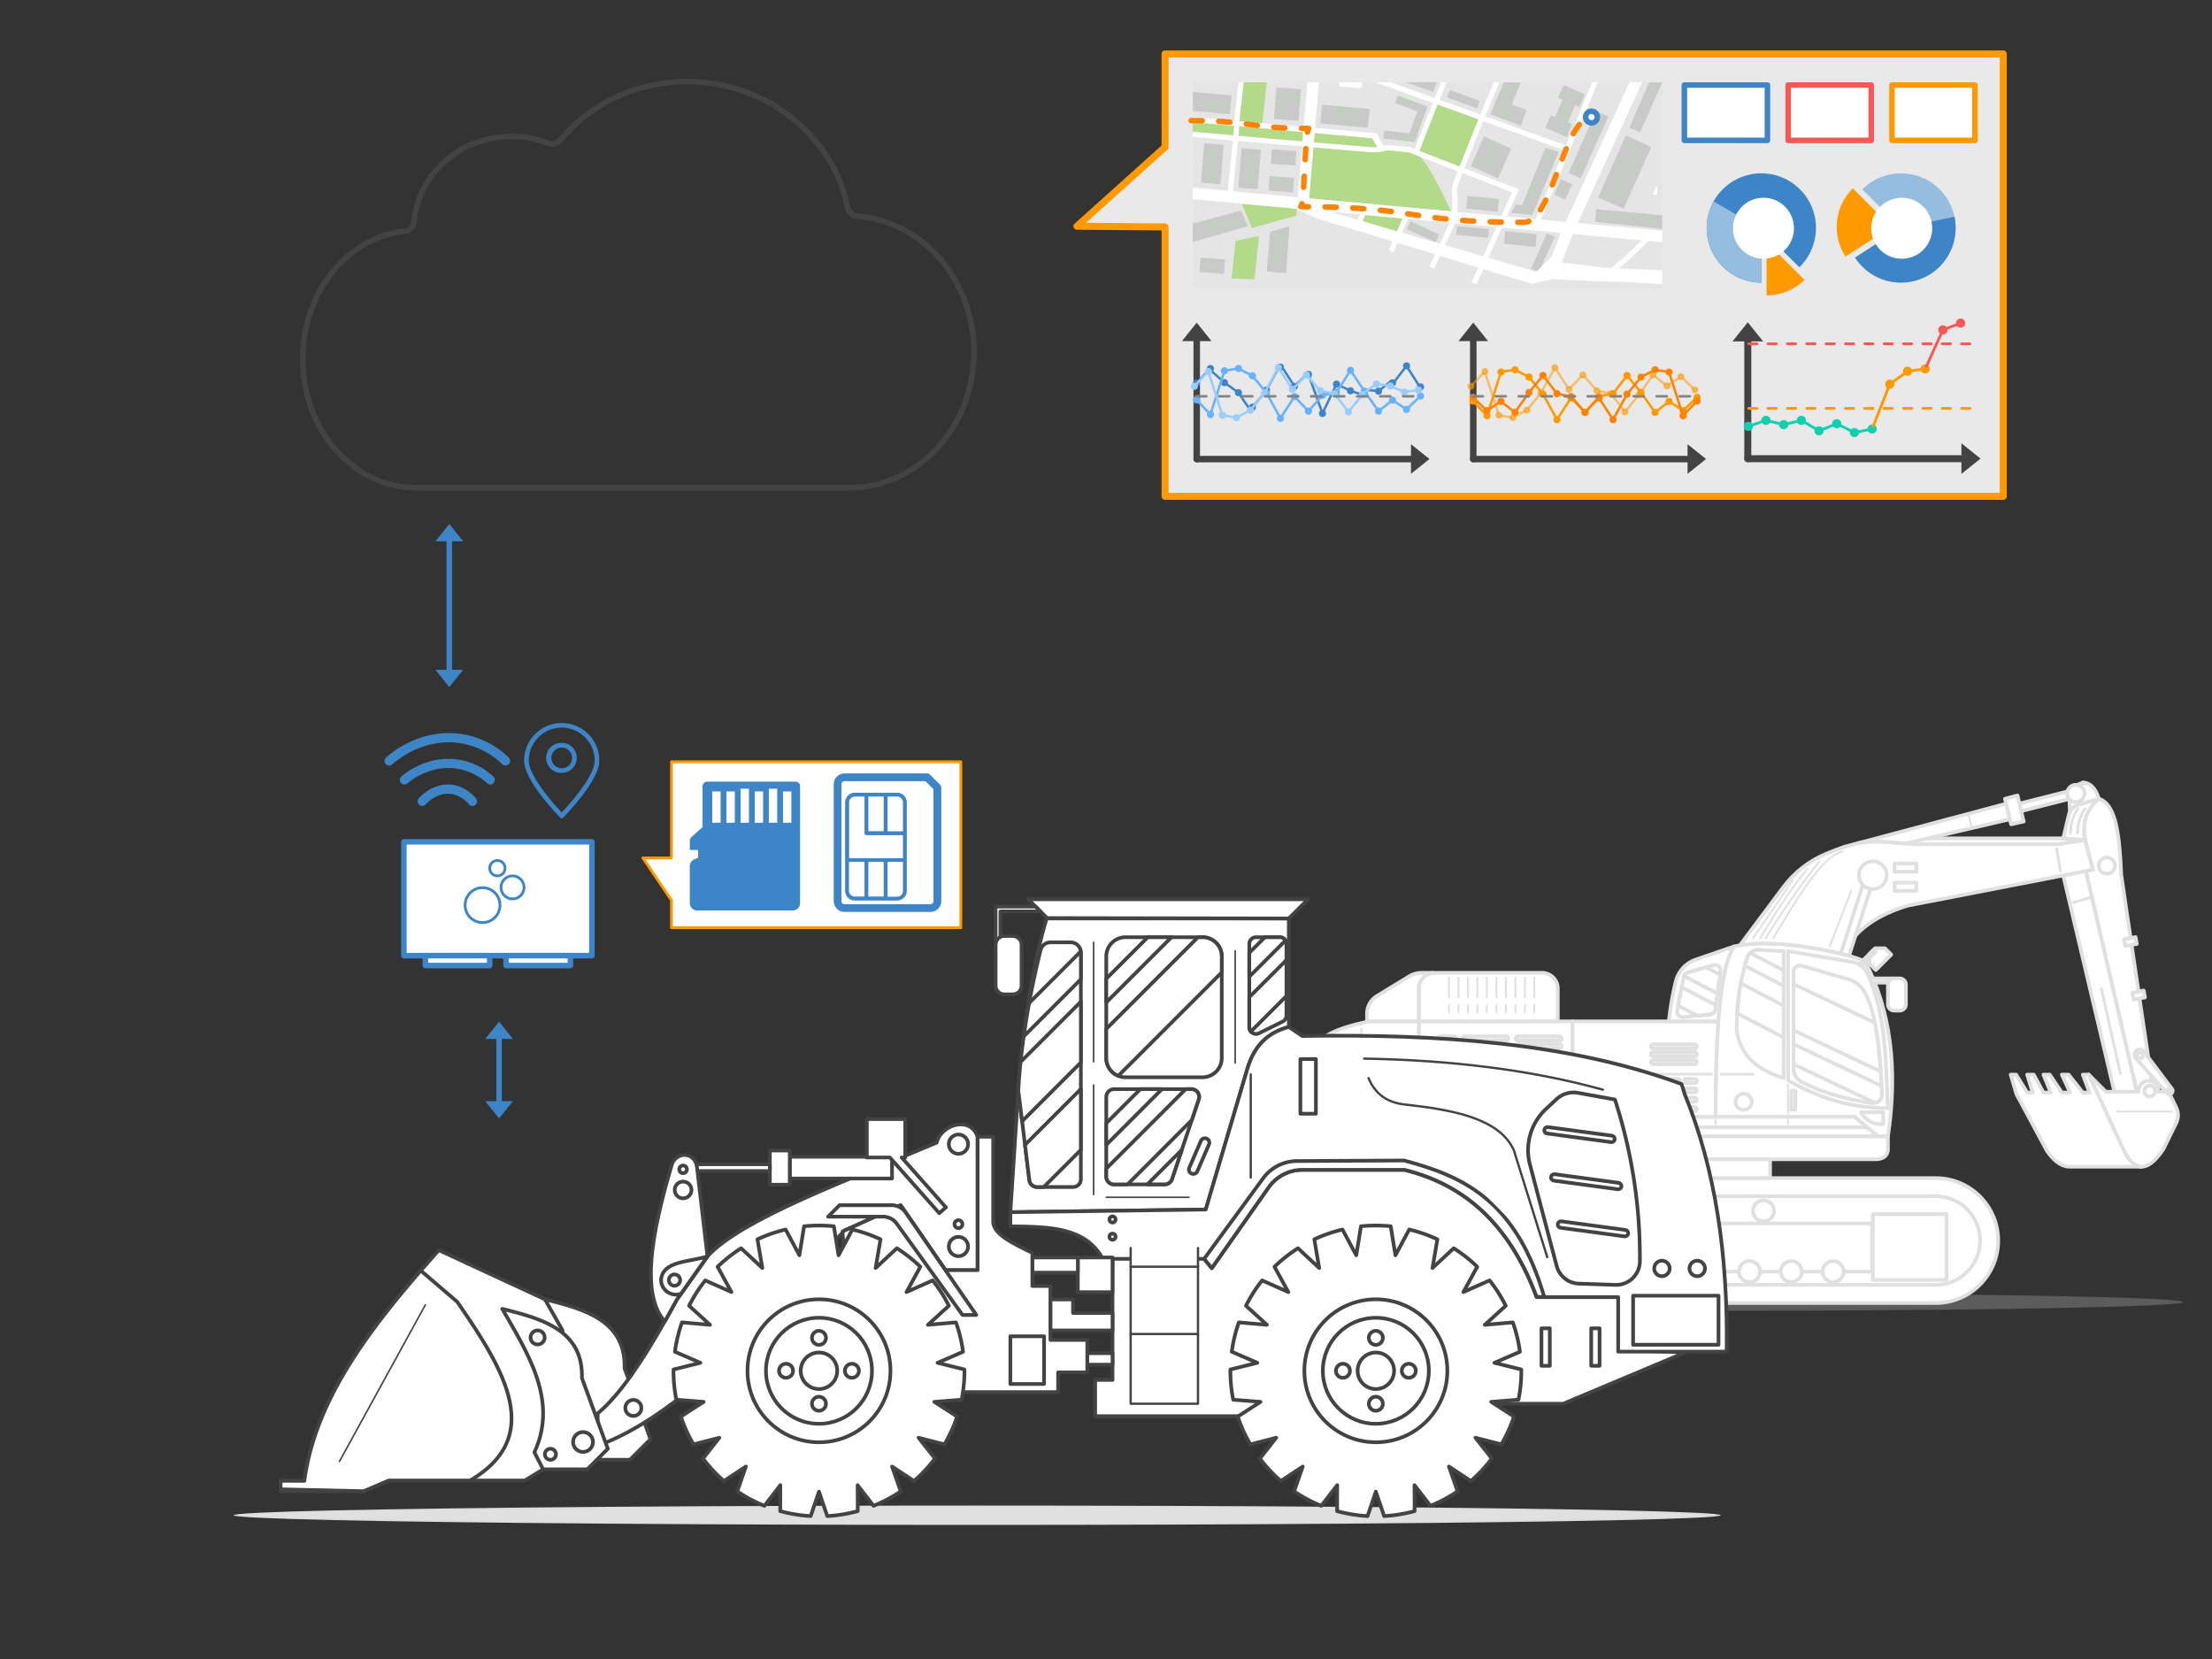 <svg xmlns="http://www.w3.org/2000/svg" xmlns:xlink="http://www.w3.org/1999/xlink" width="800" height="600" stroke="#000" stroke-linecap="round" stroke-linejoin="round" fill="#fff" fill-rule="evenodd"><rect width="100%" height="100%" fill="#333333" stroke="none"/><style><![CDATA[.B{stroke-linecap:butt}.C{stroke-opacity:.52}.D{stroke-width:1.33}.E{stroke-miterlimit:10}.F{fill:none}.G{stroke:#3d85c6}.H{stroke:none}.I{stroke:#f90}.J{fill-rule:nonzero}.K{stroke-width:.67}.L{fill:#3d85c6}.M{stroke:#434343}.N{fill:#f90}.O{fill:#434343}.P{stroke-width:.87}.Q{stroke-width:2}.R{fill:#b3da89}.S{fill:#c8cac8}.T{stroke-linejoin:miter}.U{stroke-width:2.35}.V{stroke:#f65856}.W{stroke-width:.83}.X{stroke-width:.56}.Y{stroke-width:2.54}.Z{stroke-dasharray:3.697 4.621}]]></style><defs><path d="M0 0l4 5h-8z" id="A" class="H"/><path id="B" d="M597.8 379.15h15.17c.41 0 .74-.33.74-.74s-.33-.74-.74-.74H597.8c-.41 0-.74.33-.74.74s.33.74.74.74"/><path id="C" d="M548.93 376.29h15.17c.4 0 .74-.33.74-.74s-.34-.74-.74-.74h-15.17c-.41 0-.74.33-.74.74s.33.74.74.74"/><path id="D" d="M529.56 376.29h15.17c.41 0 .74-.33.74-.74s-.33-.74-.74-.74h-15.17c-.41 0-.74.33-.74.74s.33.74.74.74"/><path id="E" d="M524.79 382.01h1.23c.41 0 .74-.33.74-.74s-.33-.74-.74-.74h-1.23c-.41 0-.74.33-.74.74s.33.74.74.74"/><path id="F" d="M609.9 391.69h3.07c.41 0 .74-.33.74-.74s-.33-.74-.74-.74h-3.07c-.41 0-.74.33-.74.74s.33.74.74.74"/><path id="G" d="M634 437.92a3.8 3.8 0 1 0 7.6 0 3.8 3.8 0 1 0-7.6 0"/><path id="H" d="M403.48 441.03c0 .63-.5 1.14-1.13 1.14-.62 0-1.13-.51-1.13-1.14 0-.62.51-1.13 1.13-1.13.63 0 1.13.51 1.13 1.13"/><path id="I" d="M585.09 430.11l-23.14-3.12c-.64-.09-1.09-.68-1-1.32s.67-1.09 1.31-1l23.14 3.12c.64.09 1.09.68 1 1.32-.08.64-.67 1.08-1.31 1"/><path id="J" d="M603.86 458.76a2.8 2.8 0 0 1-2.8 2.79 2.8 2.8 0 0 1-2.79-2.79 2.8 2.8 0 0 1 2.79-2.8 2.8 2.8 0 0 1 2.8 2.8"/><path id="K" d="M523.45 495.76c0 14.28-11.57 25.86-25.85 25.86s-25.86-11.58-25.86-25.86 11.58-25.85 25.86-25.85 25.85 11.57 25.85 25.85"/><path id="L" d="M516.76 495.76c0 10.59-8.58 19.17-19.17 19.17s-19.17-8.58-19.17-19.17 8.58-19.17 19.17-19.17 19.17 8.58 19.17 19.17"/><path id="M" d="M500.13 483.85c0 1.4-1.14 2.54-2.54 2.54s-2.54-1.14-2.54-2.54 1.14-2.54 2.54-2.54 2.54 1.14 2.54 2.54"/><path id="N" d="M509.51 498.3c-1.4 0-2.54-1.14-2.54-2.54s1.14-2.54 2.54-2.54 2.54 1.14 2.54 2.54-1.14 2.54-2.54 2.54"/><path id="O" d="M495.05 507.68c0-1.4 1.14-2.54 2.54-2.54s2.54 1.14 2.54 2.54-1.14 2.54-2.54 2.54-2.54-1.14-2.54-2.54"/><path id="P" d="M485.69 493.22c1.4 0 2.54 1.14 2.54 2.54s-1.14 2.54-2.54 2.54-2.54-1.14-2.54-2.54 1.14-2.54 2.54-2.54"/><path id="Q" d="M350.12 413.8a3.5 3.5 0 0 1-3.49 3.49 3.5 3.5 0 0 1-3.48-3.49 3.5 3.5 0 0 1 3.48-3.48 3.5 3.5 0 0 1 3.49 3.48"/></defs><g stroke="#e0e0e0"><ellipse cx="627" cy="470.91" fill="#e0e0e0" fill-opacity=".24" rx="162.5" ry="3.12" class="H"/><g class="J T"><g class="D"><path d="M513.11 379.48v28.23l55.05-.01h.6l-7.68-4.18-44.09-24.04z"/><path d="M620.45 403.91h50.22l8.55 7.09h3.58c3.66-24.48.94-45.51-8.16-63.07-.91-.71-3.87-1.75-8.01-2.81v-.01c-9.9-2.53-26.46-5.15-37.36-3.25-.75.13-1.48.28-2.18.46-2.91 4.35-4.68 13.98-5.65 27.07-.73 9.82-1.01 21.57-.99 34.52M759.12 288.9c6.65 2.13 7.43 14.81 8.08 27.71l11.69 78.87h-5.95l-18.59-80.43 2.58-.49-2.85-10.78c-1.37-6.55.69-11.53 5.04-14.88" class="B"/><path d="M754.35 315.05l-8.15 1.58 18.63 78.84h8.11z"/><path d="M755.42 388.65l12.69 27.5c1.95 3.85 4.08 5.78 6.37 5.8 2.45.03 5.08-2.1 7.91-6.31l4.66-9.46c.43-.88.66-1.85.66-2.83 0-.97-.22-1.93-.64-2.8l-2.75-5.65-3.63-.06c0-5.32-7.26-5.32-7.26 0h-11.82zm-24.49-95.28l18.6-4.71-.69-2.71-18.6 4.72zM646.66 344v46.74c11.67 6.68 23.7 10.13 36.14 10.02-.89-16.69-.52-33.72-7.49-48.73a7.3 7.3 0 0 0-2.11-2.66c-.28-.23-.57-.42-.87-.59a6.9 6.9 0 0 0-2.4-.86z"/><path d="M525.42 471.25H700.1a22.6 22.6 0 0 0 22.58-22.59 22.6 22.6 0 0 0-22.58-22.58H525.42a22.6 22.6 0 0 0-22.58 22.58 22.6 22.6 0 0 0 22.58 22.59" class="B"/><path d="M700.1 464.69c8.84 0 16.03-7.19 16.03-16.03s-7.19-16.03-16.03-16.03H525.42c-8.84 0-16.03 7.19-16.03 16.03s7.19 16.03 16.03 16.03z"/><path d="M648.66 351.5v34.99a5.4 5.4 0 0 0 2.93 4.83c7.53 3.84 16.08 6.21 25.26 7.64.46.08.91.05 1.32-.06a3.3 3.3 0 0 0 2.48-3.39l-.15-2.77-.31-5.19c-.46-6.47-1.09-12.48-2.16-17.68-.83-4.07-1.92-7.63-3.4-10.57-1.27-2.53-3.59-4.39-6.31-5.18l-16.69-4.83a2.3 2.3 0 0 0-2.97 2.21m-20.57 20.88c1.26 9.81 7.98 14.7 16.98 17.51V344l-9.2-.47a4 4 0 0 0-2.93 1.1 3.9 3.9 0 0 0-.99 1.58c-.32 1-.62 2.01-.89 3.05-.58 2.05-1.06 4.17-1.45 6.37-.65 3.45-1.08 7.08-1.31 10.87-.12 1.92-.18 3.87-.21 5.88" class="B"/><path d="M676.74 355.38h8v-1.51h-8.61z"/><path d="M685.02 365.5h2.05c1.23 0 2.23-1 2.23-2.22v-7.19c0-1.23-1-2.22-2.23-2.22h-2.05c-1.22 0-2.22.99-2.22 2.22v7.19c0 1.22 1 2.22 2.22 2.22" class="B"/><path d="M683.99 345.24l-2.28-2.28h-3.54l-2.04 2.04v3.54l2.28 2.28z"/><path d="M672.33 348.78a7 7 0 0 1 .87.59l5.09-5.09-.73-.73z"/></g><path d="M646.66 392.28v10.34" class="E K"/><g class="D"><path d="M647.83 401.35h1.47v-6.94h-1.47z"/><path d="M627.68 398.49c0 1.62 1.31 2.93 2.94 2.93 1.62 0 2.93-1.31 2.93-2.93 0-1.63-1.31-2.94-2.93-2.94-1.63 0-2.94 1.31-2.94 2.94" class="B"/><path d="M561.8 403.91l6.96 3.79h106.48l-4.57-3.79h-50.22zm119.28-1.65v4.23c-3.82.39-6.28-1.33-8-4.23z"/><path d="M675.23 407.7l3.99 3.3H513.11v-3.29z"/></g><path d="M646.66 404.91v1.6m-26.22-1.6v1.6m-51.68-1.6v1.6" class="E K"/><g class="D"><path d="M513.11 379.48V369.4h55.65v34.51h-6.96l-44.81-24.43z"/><path d="M568.76 369.39v34.51h51.69c-.02-12.94.26-24.7.99-34.51z"/></g><path d="M634 388.48h-11.56m-3.5 0h-48.07m-4.15 0h-29.57" class="E"/><g class="D"><g class="B"><use xlink:href="#B"/><use xlink:href="#B" y="2.86"/><use xlink:href="#B" y="5.73"/><use xlink:href="#C"/><use xlink:href="#C" y="2.86"/><use xlink:href="#C" y="5.72"/><use xlink:href="#D"/><use xlink:href="#D" y="2.86"/><use xlink:href="#D" y="5.72"/><path d="M520.65 376.29h5.37c.41 0 .74-.33.74-.74s-.33-.74-.74-.74h-5.37c-.41 0-.74.33-.74.74s.33.74.74.74m2.07 2.86h3.3c.41 0 .74-.33.74-.74s-.33-.74-.74-.74h-3.3c-.41 0-.74.33-.74.74s.33.74.74.74"/><use xlink:href="#E"/><use xlink:href="#E" x="-6.47" y="5.64"/><use xlink:href="#E" x="-6.47" y="8.78"/><use xlink:href="#E" x="-6.47" y="11.91"/><use xlink:href="#E" x="-6.47" y="15.05"/><use xlink:href="#E" x="-6.47" y="18.19"/><use xlink:href="#E" x="-6.47" y="21.33"/><use xlink:href="#E" x="-2.39" y="8.78"/><use xlink:href="#E" x="-2.39" y="11.91"/><use xlink:href="#E" x="-2.39" y="15.05"/><use xlink:href="#E" x="-2.39" y="18.19"/><use xlink:href="#E" x="-2.39" y="21.33"/><use xlink:href="#E" x="1.7" y="11.91"/><use xlink:href="#E" x="1.7" y="15.05"/><use xlink:href="#E" x="1.7" y="18.19"/><use xlink:href="#E" x="1.7" y="21.33"/><use xlink:href="#E" x="5.79" y="11.91"/><use xlink:href="#E" x="5.79" y="15.05"/><use xlink:href="#E" x="5.79" y="18.19"/><use xlink:href="#E" x="5.79" y="21.33"/><use xlink:href="#E" x="9.88" y="15.05"/><use xlink:href="#E" x="9.88" y="18.19"/><use xlink:href="#E" x="9.88" y="21.33"/><use xlink:href="#E" x="13.96" y="18.19"/><use xlink:href="#E" x="13.96" y="21.33"/><use xlink:href="#E" x="18.05" y="21.33"/><use xlink:href="#F"/><use xlink:href="#F" x="-6.05"/><use xlink:href="#F" x="-12.1"/><use xlink:href="#F" y="3.38"/><use xlink:href="#F" x="-6.05" y="3.38"/><use xlink:href="#F" x="-12.1" y="3.38"/><use xlink:href="#F" y="6.77"/><use xlink:href="#F" x="-6.05" y="6.77"/><use xlink:href="#F" x="-12.1" y="6.77"/><use xlink:href="#F" y="10.15"/><use xlink:href="#F" x="-6.05" y="10.15"/><use xlink:href="#F" x="-12.1" y="10.15"/><path d="M603.56 369.4h17.88c.97-13.1 2.74-22.73 5.66-27.08l-13.81 4.74a11.1 11.1 0 0 0-7.15 7.68c-1.18 4.53-2.01 9.45-2.58 14.66"/><path d="M608.74 367.83l5.09-.49 4.72-.48c.91-.09 1.65-.8 1.77-1.71l.23-1.64.58-4.19.94-6.83.17-1.25c.2-1.42-1.13-2.58-2.5-2.18l-2.73.79-6.66 1.9c-.62.19-1.11.65-1.34 1.25l-.07.29-.72 3.79-1.29 6.65-.33 1.75c-.25 1.31.82 2.48 2.14 2.35"/></g><path d="M682.8 411v5.04c-.27 1.87-1.48 3.03-3.99 3.23H470.16c-3.17-.82-2.86-4.02-1.01-8.27h43.96z"/><g class="B"><path d="M471.61 384.52c5.96-4.29 12.66-6.64 20.25-6.54h21.25v-8.59h-18.04c-10.35 2.3-20.3 5.03-23.46 15.13"/><path d="M469.15 411.01h43.96v-33.03h-21.25c-7.59-.1-14.28 2.26-20.25 6.55-2.08 9.76-3.26 18.86-2.46 26.48"/></g></g><path d="M492.36 382.45v26.38m0-36.88v4.35" class="E K"/><g class="D"><path d="M513.11 357.56v11.84h50.29v-11.84a5.7 5.7 0 0 0-5.71-5.72h-38.87a4.9 4.9 0 0 0-.54.03 5.7 5.7 0 0 0-5.17 5.69" class="B"/><path d="M497.97 360.23a7.4 7.4 0 0 0-3.57 6.35v2.96l.66-.14h18.05v-11.84a5.7 5.7 0 0 1 5.17-5.69l.01-.03h-4.17a8.5 8.5 0 0 0-4.45 1.25z"/></g><path d="M554.92 353.59v7.1m-3.43-7.1v7.1m-3.44-7.1v7.1m-3.43-7.1v7.1m-3.43-7.1v7.1m-3.44-7.1v7.1m-3.43-7.1v7.1m-3.43-7.1v7.1m-3.44-7.1v7.1m-3.43-7.1v7.1m30.9 2.85v2.61m-3.43-2.61v2.61m-3.44-2.61v2.61m-3.43-2.61v2.61m-3.43-2.61v2.61m-3.44-2.61v2.61m-3.43-2.61v2.61m-3.43-2.61v2.61m-3.44-2.61v2.61m-3.43-2.61v2.61" class="E K"/><g class="D"><path d="M629.27 341.86c10.9-1.89 27.46.72 37.36 3.25 4.08-8.94 12.51-14.27 23.39-17.6l66.9-12.96-2.85-10.77-9.67 1.52h-52.38l-2.8-.26c-7.94-.74-12.45-1.01-17.23-.1l-4.9 1.31h-.02c-2.02.67-4.24 1.54-6.87 2.65-6.04 2.55-11.3 6.69-15.23 11.94z"/><path d="M680.67 304.36l11.11.94h52.62l9.67-1.52-7.87-.58h-53.9z"/><path d="M671.99 304.95c4.78-.92 9.29-.65 17.23.1l37.67-8.76-1.36-5.62z"/><path d="M725.11 288.89l.43 1.78 1.36 5.62.45 1.85 4.54-1.05-2.23-9.41z"/></g><g class="E"><g class="K"><path d="M712.03 295.13l.85 3.39m-46.34 9.42c-7.33 1.41-16.44 16.59-25.16 31.31m16.67-27.76c-6.73 8.39-13.18 17.68-19.38 27.76"/><path d="M653.61 314.27c-5.49 6.58-11.1 15.31-17.03 24.98m11.78-20.9l-14.31 20.9"/></g><path d="M743.82 307.05l1.42 8.18"/><path d="M669.54 322.16l-7.82 20.16" class="K"/></g><path d="M685.19 322.17h7.9v-2.95h-7.9zm0-6.91h7.9v-2.95h-7.9zm68.88-11.47c-1.01-6.05.4-11.12 5.05-14.89l-6.53 1.82-.71.2a5.2 5.2 0 0 0-3.28 2.71v.01c-.17.34-.31.72-.4 1.1l-2 8.46z" class="D"/><path d="M755.57 324.68l-5.64 1.69m10.05 31.12l6.9 30.84" class="E"/><g class="B D"><path d="M759.05 313.07c0 1.62 1.32 2.94 2.94 2.94s2.94-1.32 2.94-2.94-1.32-2.94-2.94-2.94-2.94 1.32-2.94 2.94m-10.67-25.19l.22 5.74c.65-1.31 1.83-2.3 3.27-2.71l.72-.2.06-.05.7-7.65-2.47 1c-1.56.64-2.56 2.19-2.5 3.87"/><path d="M759.11 288.9l-6.45 1.77c-1.12-3.15-.89-5.71.69-7.66 2.62.05 4.51 2.1 5.76 5.89"/><path d="M747.64 286.96c0 1.72 1.4 3.12 3.13 3.12 1.72 0 3.12-1.4 3.12-3.12 0-1.73-1.4-3.13-3.12-3.13-1.73 0-3.13 1.4-3.13 3.13"/></g><path d="M754.08 292.47c-1.65 2.25-2.65 5.09-2.73 8.78m.17-8.78c-1.65 2.25-2.65 5.09-2.73 8.78" class="E"/><g class="D"><path d="M768.68 342.18l4.14-.79-.47-2.48-4.14.79zm2.94 19.34l4.14-.79-.47-2.48-4.14.79z"/><g class="B"><path d="M772.45 382.74l11.2 12.6c.43.49 1.18.54 1.68.12.49-.41.58-1.14.19-1.66l-10.15-13.49a1.9 1.9 0 0 0-2.73-.31c-.83.7-.91 1.94-.19 2.74"/><path d="M772.94 381.75c0 .59.48 1.07 1.07 1.07s1.07-.48 1.07-1.07-.48-1.07-1.07-1.07-1.07.48-1.07 1.07m10.91 12.82c0 .44.35.8.79.8a.8.8 0 0 0 .8-.8.8.8 0 0 0-.8-.79c-.44 0-.79.36-.79.79m-8.34 0c0 1.09.89 1.98 1.98 1.98s1.98-.89 1.98-1.98-.89-1.98-1.98-1.98-1.98.89-1.98 1.98"/></g></g><path d="M785.44 402.02h-19.73" class="E K"/><g class="D"><path d="M727.19 388.65l2.1 7.11 11.05 20.55c2.22 3.09 4.68 5.41 7.76 5.64h26.38c-2.29-.02-4.42-1.95-6.37-5.8l-12.69-27.5h-2.15l2.45 6.49h-2.45l-5.13-6.49h-2.45l2.98 6.49h-2.98l-4.37-6.49h-2.28l2.63 6.49h-2.63l-3.52-6.49h-2.36l2.01 6.49h-2.01l-4.01-6.49zm-144.67 37.42h57.65v-6.8h-57.65z"/><g class="B"><path d="M516.89 449.37c0 6.4 5.18 11.58 11.57 11.58a11.6 11.6 0 0 0 11.58-11.58c0-6.39-5.18-11.57-11.58-11.57-6.39 0-11.57 5.18-11.57 11.57"/><path d="M519.81 449.37c0 4.78 3.88 8.66 8.65 8.66 4.78 0 8.66-3.88 8.66-8.66 0-4.77-3.88-8.65-8.66-8.65-4.77 0-8.65 3.88-8.65 8.65"/><use xlink:href="#G"/><use xlink:href="#G" x="-42.7"/></g><path d="M677.34 462.91h26.63v-23.79h-26.63zm-133.88-3.02h133.63v-17.42H543.46z"/><g class="B"><use xlink:href="#G" x="25.17" y="21.97"/><use xlink:href="#G" x="10.05" y="21.97"/><use xlink:href="#G" x="-5.07" y="21.97"/><use xlink:href="#G" x="-20.19" y="21.97"/><use xlink:href="#G" x="-35.31" y="21.97"/><use xlink:href="#G" x="-50.43" y="21.97"/><use xlink:href="#G" x="-65.55" y="21.97"/><use xlink:href="#G" x="-80.67" y="21.97"/></g><path d="M665.75 344.89l2.98.79 8.94-27.96-2.93-.94z"/><path d="M672.3 316.52c0 2.78 2.25 5.04 5.03 5.04s5.04-2.26 5.04-5.04-2.26-5.03-5.04-5.03-5.03 2.25-5.03 5.03" class="B"/><path d="M648.66 355.94v16.66l31.53 14.94c-.46-6.47-1.09-12.48-2.16-17.68zm0 21.7v7.26l29.51 14c1.47-.38 2.57-1.76 2.48-3.4l-.15-2.76z"/><path d="M631.05 349.26l14.01 7.31v-5.62l-12.13-6.32c-.45.44-.78.97-.98 1.58l-.9 3.05m-2.75 17.24l16.77 8.74V363.7l-15.46-8.07a85.5 85.5 0 0 0-1.31 10.87" class="B"/><path d="M606.93 363.73l6.89 3.6 4.73-.47a2 2 0 0 0 1.77-1.71l.22-1.65-12.33-6.43z"/><path d="M609.01 352.99l12.12 6.33.93-6.84-5.06-2.64-6.66 1.91c-.62.18-1.11.65-1.33 1.24" class="B"/></g></g></g><g transform="translate(180.5 369.5)" class="G"><path d="M0 5.63v23.75" class="F Q"/><g stroke-width="1.6" class="L"><use transform="matrix(1.25 0 0 1.25 0 0)" xlink:href="#A"/><use transform="matrix(-1.25 0 0 -1.25 0 70)" xlink:href="#A" y="28"/></g></g><ellipse cx="353.41" cy="548.01" fill="#e0e0e0" rx="268.91" ry="3.51" stroke-opacity=".02"/><g class="M T"><g class="J"><g class="D"><path d="M466.12 332.18v39.23c-6.92 1.83-12.44 6.14-15.08 15.46l-14.96 50.57-70.67.97 2.86-43.98c2.21-26.58 5.64-46.96 10.26-62.25zm143.25 156.98l-43.99 18.51h-37.71v4.51H396.08v-13.12h6.28v-47.7h36.04l24.59-35.47h47.68l28.1 10.53 24.58 42.51h24.39v19.23z"/><g class="B"><path d="M624.46 488.83h-39.22v-19.7h-29.48c-.01-.05-.04-.1-.06-.15-9.97-26.73-26.58-40.73-47.79-45.89h-36.88c-4.87 0-9.43 2.37-12.23 6.36l-20.54 29.2-2.76-3.37h-36.69c-6.25-11.7-19.94-11.56-33.4-11.77v-5.1l70.67-.97 14.96-50.57c2.64-9.33 8.16-13.63 15.09-15.46l4.82 3.27c49.45-.78 96.64 2.4 137.21 17.38l1.21 3.85c11.1 27.16 15.63 58.45 15.09 92.92m-427.39-18.92c6.91 17.5 20.2 33.37 11.62 51.87l3.17 6.15h15.98l7.42-7.42-9.37-25.59c.44-17.07-13.86-21.33-28.82-25.01"/><path d="M353.56 411.12v48.25h-11.62l-16.23-23.5-20.15 9.12-57.33 58.67c-11.27 9.04-21.98 15.55-32.07 19.22v-11.69c8.1-6.78 16.18-19.02 24.26-33.28l.06-.09 4.39-7.92 10.99-15.54c12.34-13.5 50.31-27.33 82.89-41.1 1.62-6.59 12.19-9.83 14.81-2.14"/></g><path d="M203.47 481.18l-7.03 50.22-6.66 4.05h-49.19l-9.11 3.87h-29.99v-3.73h8.58c3.73-27.84 21.51-52.3 42.11-76.06l6.51-7.39 38.38 17.77zm119.15-54.96h-36.98v-7.85h36.98z"/><path d="M285.63 428.47h-7.21v-12.36h7.21z"/><path d="M278.42 423.51h-27.19v-2.43h27.19z"/></g><g class="E W"><path d="M408.92 451.37v56.31h24.35v-56.31"/><path d="M408.92 458.12h24.35m-24.35 24.34h24.35"/></g><path d="M560.51 493.96h-3.02V480.4h3.02zm18 0h-3.03V480.4h3.03zm-102.6-91.16h-5.61v-19.78h5.61z" class="D"/><path d="M452.35 388.58v37.27" class="E W"/><g class="D"><g class="B"><use xlink:href="#H"/><use xlink:href="#H" y="6.23"/></g><path d="M621.53 486.35h-30.89v-17.74h30.89z"/><g class="B"><path d="M558.51 469.12l-2.8-.15c-9.97-26.73-26.58-40.73-47.8-45.89h-36.88c-4.87 0-9.43 2.37-12.23 6.36l-20.54 29.2-2.76-3.37 21.31-29.1c2.86-3.91 7.41-6.24 12.26-6.26l38.71-.2c20.66 5.53 40.37 13.78 50.73 49.41m4.47-71.62l-3.81 3.54a20.4 20.4 0 0 0-5.85 20.14l9.66 36.65c.98 3.68 4.25 6.3 8.06 6.42l13.13.44a8.6 8.6 0 0 0 8.92-8.45 185 185 0 0 0-9.04-58.58l-13.34-2.41a9 9 0 0 0-7.73 2.25"/><path d="M582.66 413.07l-23.14-3.13c-.64-.08-1.09-.67-1-1.31s.68-1.09 1.31-1l23.14 3.12c.64.09 1.09.68 1.01 1.32-.09.64-.68 1.08-1.32 1"/><use xlink:href="#I"/><use xlink:href="#I" x="2.44" y="17.04"/></g></g><path d="M494.95 389.92c2.29 5.5 6.55 8.96 13.57 9.58 17.57 1.99 33.68 5.08 38.95 16.4l12.11 38.75m-66.21-71.79c30.47.53 59.47 3.85 86.34 11.24" class="E W"/><g class="B D"><use xlink:href="#J"/><use xlink:href="#J" x="12.76"/><path d="M390.91 344.51v81.95c0 1.58-1.27 2.84-2.82 2.84H375.1c-1.43 0-2.64-1.07-2.81-2.49l-1.58-12.76-1.05-8.54-1.38-11.1a214.6 214.6 0 0 1 .84-10.36 227.7 227.7 0 0 1 1.13-9.23c.54-4.01 1.21-8.03 1.94-12.06a351.9 351.9 0 0 1 4.14-19.13 3.7 3.7 0 0 1 3.6-2.82h7.28c1.9 0 3.47 1.42 3.66 3.28.04.13.04.28.04.42m50.95 1.4v36.75c0 3.83-3.12 6.95-6.95 6.95h-27.86a6.5 6.5 0 0 1-2.6-.52 6.9 6.9 0 0 1-4.35-6.43v-36.75c0-3.85 3.1-6.95 6.95-6.95h27.86c3.83 0 6.95 3.1 6.95 6.95m-8.33 51.71l-2.51 7.49-3.62 10.78-3.52 10.52c-.39 1.15-1.46 1.94-2.69 1.94h-18.27c-1.55 0-2.82-1.27-2.82-2.84v-28.79c0-1.55 1.27-2.82 2.82-2.82h27.93c1.93 0 3.29 1.9 2.68 3.72m31.73-56.25v25.93a2.4 2.4 0 0 1-1.36 2.16l-8.58 4.23c-1.07.54-2.24.19-2.93-.61-.35-.4-.56-.94-.56-1.55v-30.16c0-1.34 1.09-2.41 2.42-2.41h8.6c.88 0 1.64.48 2.07 1.19.23.36.34.79.34 1.22"/></g><path d="M395.51 340.81v43.22m0 8.35v39.65m4.59.99h29.91" class="E X"/><path d="M430.94 424.44h0c-.81-.34-1.18-1.28-.83-2.09l4.21-9.72c.35-.81 1.28-1.18 2.09-.83s1.18 1.29.83 2.09l-4.21 9.73a1.6 1.6 0 0 1-2.09.82" class="B D"/><path d="M446.72 343.88v40.63" class="E X"/><g class="D"><path d="M473.06 325.25l-6.93 6.93-87.45-.15-2.4-2.4-1.75-1.74-2.64-2.64z"/><path d="M376.28 329.63h-14.47v18.92h-1.74v-20.66h14.45z"/><path d="M366.29 359.62h-3.04c-1.75 0-3.17-1.42-3.17-3.16v-14.78c0-1.75 1.42-3.17 3.17-3.17h3.04c1.75 0 3.17 1.42 3.17 3.17v14.78c0 1.74-1.42 3.16-3.17 3.16" class="B"/><path d="M379.88 469.98h8.19v4.87h14.29v6.32h-22.48zm22.49 23.56h-9.14v-4.14h9.14zm-.01-26.2h-12.55v-12.55h12.55z"/><path d="M389.81 460.27h-16.45v-5.48h16.45z"/><path d="M353.57 411.12v48.25h-11.62l-16.24-23.49-20.99 9.49.85 13.5 38.25 44.6h38.86v-7.13h10.55V484.6h-13.34v-19.49h-6.53v-11.99c-6.77-3.28-13.73-6.53-14.17-10.95v-31.05z"/><path d="M377.6 500.54h-12.19v-17.26h12.19z"/><g class="B"><path d="M550.21 495.84c0-.18-.03-.36-.03-.55l-9.7-2.41 9.22-4a52.3 52.3 0 0 0-2.57-10.62l-10.13.88 7.57-6.9c-1.64-3.26-3.59-6.33-5.85-9.16l-9.47 4.21 5-9.15a53 53 0 0 0-8.49-6.69l-7.68 7.14 1.77-10.37a52.5 52.5 0 0 0-10.19-3.55l-4.98 9.32-1.71-10.49c-1.76-.18-3.56-.27-5.38-.27-1.81 0-3.61.09-5.38.27l-1.7 10.49-4.98-9.32a52.5 52.5 0 0 0-10.19 3.55l1.77 10.37-7.68-7.14a53.5 53.5 0 0 0-8.5 6.69l5.01 9.15-9.47-4.21c-2.26 2.83-4.21 5.9-5.85 9.16l7.57 6.9-10.14-.88c-1.2 3.4-2.07 6.95-2.56 10.62l9.22 4-9.7 2.41c-.01.19-.03.37-.03.55 0 3.56.36 7.02 1.03 10.38l9.87.78-8.23 5.32c1.17 3.54 2.71 6.9 4.56 10.06l9.36-2.41-5.92 7.54a53 53 0 0 0 7.58 8.12l7.93-5.24-3.12 8.98c3.05 2.08 6.35 3.82 9.82 5.23l5.76-7.47-.04 9.38c3.54.98 7.23 1.58 11.02 1.8l2.99-8.85 3 8.85c3.79-.22 7.48-.82 11.02-1.8l-.04-9.38 5.76 7.47c3.47-1.41 6.76-3.15 9.82-5.23l-3.12-8.98 7.93 5.24a53 53 0 0 0 7.58-8.12l-5.92-7.54 9.35 2.41c1.86-3.16 3.4-6.52 4.57-10.06l-8.23-5.32 9.86-.78a52.2 52.2 0 0 0 1.04-10.38"/><use xlink:href="#K"/><use xlink:href="#L"/><path d="M504.19 495.76a6.6 6.6 0 0 1-6.59 6.6 6.6 6.6 0 0 1 0-13.2 6.6 6.6 0 0 1 6.59 6.6"/><use xlink:href="#M"/><use xlink:href="#N"/><use xlink:href="#O"/><use xlink:href="#P"/></g><path d="M353.09 475.57l-25.56-37.06a6.1 6.1 0 0 0-5.03-2.64h-18.86l-4.15 4.15h19.88a6.1 6.1 0 0 1 4.95 2.54l23.79 33.01zm-10.99-38.91l-2.4 2.11-17.87-20.15h-8.32v-13.88h13.88v13.88h-1.29z"/><g class="B"><path d="M348.81 495.84c0-.18-.03-.36-.03-.55l-9.7-2.41 9.22-4a52.3 52.3 0 0 0-2.57-10.62l-10.13.88 7.57-6.9c-1.64-3.26-3.59-6.33-5.85-9.16l-9.47 4.21 5-9.15a53 53 0 0 0-8.49-6.69l-7.68 7.14 1.77-10.37a52.5 52.5 0 0 0-10.19-3.55l-4.98 9.32-1.71-10.49c-1.76-.18-3.56-.27-5.38-.27-1.81 0-3.61.09-5.38.27l-1.7 10.49-4.98-9.32a52.5 52.5 0 0 0-10.19 3.55l1.77 10.37-7.68-7.14a53.5 53.5 0 0 0-8.5 6.69l5.01 9.15-9.47-4.21c-2.26 2.83-4.21 5.9-5.85 9.16l7.57 6.9-10.14-.88c-1.2 3.4-2.07 6.95-2.56 10.62l9.22 4-9.7 2.41c-.01.19-.03.37-.03.55 0 3.56.36 7.02 1.03 10.38l9.87.78-8.23 5.32c1.17 3.54 2.71 6.9 4.56 10.06l9.36-2.41-5.92 7.54c2.24 2.96 4.77 5.69 7.57 8.12l7.94-5.24-3.12 8.98c3.05 2.08 6.35 3.82 9.82 5.23l5.76-7.47-.04 9.38c3.54.98 7.23 1.58 11.02 1.8l2.99-8.85 3 8.85c3.79-.22 7.48-.82 11.02-1.8l-.04-9.38 5.76 7.47c3.47-1.41 6.76-3.15 9.82-5.23l-3.12-8.98 7.93 5.24a53 53 0 0 0 7.58-8.12l-5.92-7.54 9.35 2.41c1.86-3.16 3.4-6.52 4.57-10.06l-8.23-5.32 9.86-.78a52.2 52.2 0 0 0 1.04-10.38"/><use xlink:href="#K" x="-201.4"/><use xlink:href="#L" x="-201.4"/><path d="M302.79 495.76a6.6 6.6 0 1 1-13.2 0 6.6 6.6 0 0 1 13.2 0"/><use xlink:href="#M" x="-201.4"/><use xlink:href="#N" x="-201.41"/><use xlink:href="#O" x="-201.4"/><use xlink:href="#P" x="-201.41"/><use xlink:href="#Q"/><use xlink:href="#Q" y="37.02"/><path d="M348.08 442.74c0 .79-.65 1.44-1.44 1.44-.8 0-1.44-.65-1.44-1.44 0-.8.64-1.44 1.44-1.44.79 0 1.44.64 1.44 1.44"/></g><path d="M255.86 454.36l-10.99 15.54-4.39 7.92-.06.09c-8.62-9.79-4.96-31.23 2.4-56.16 1.13-5.1 8.12-5.67 9.21 0z"/><path d="M250.08 430.36c0 1.67-1.36 3.03-3.03 3.03s-3.03-1.36-3.03-3.03 1.36-3.03 3.03-3.03 3.03 1.36 3.03 3.03m-1.65-7.45c0 .77-.62 1.39-1.39 1.39s-1.39-.62-1.39-1.39.62-1.39 1.39-1.39 1.39.62 1.39 1.39" class="B"/><path d="M255.87 454.36c-5.91 2.01-14.7 1.52-16.53 7.08-1.34 4.07 2.89 7.96 6.9 6.46l.07-.03z"/><g class="B"><path d="M245.98 462.96c0 1.13-.91 2.04-2.04 2.04s-2.04-.91-2.04-2.04.91-2.04 2.04-2.04 2.04.91 2.04 2.04m-14.02 46.24a2.9 2.9 0 1 1-5.8 0 2.9 2.9 0 1 1 5.8 0m-50.32-35.83c9.65 16.73 20.2 33.37 11.62 51.87l3.17 6.15h15.98l7.42-7.42-9.37-25.59c.44-17.07-13.86-21.33-28.82-25.01"/><path d="M214.45 521.52a3.6 3.6 0 0 1-3.59 3.59 3.6 3.6 0 0 1-3.59-3.59 3.6 3.6 0 0 1 3.59-3.59 3.6 3.6 0 0 1 3.59 3.59m-17.48-37.81c0 1.4-1.13 2.53-2.53 2.53s-2.54-1.13-2.54-2.53 1.14-2.54 2.54-2.54 2.53 1.14 2.53 2.54m4.1 42.25a2 2 0 1 1-4 0 2 2 0 1 1 4 0m-31.05 9.49h-29.43l-9.11 3.87-29.99-.69v-3.05h8.58c3.73-27.84 21.51-52.29 42.11-76.05l13.15 11.26c16.94 24.53 31.9 48.68 4.69 64.66"/></g></g><path d="M153.85 471.9l-31.08 56.64" class="E X"/><g class="D"><path d="M390.91 344.51v9.66l-20.65 20.65a267 267 0 0 1 1.94-12.05l18.67-18.68a1.5 1.5 0 0 1 .04.42" class="B"/><path d="M390.91 362.27v21.99l-21.25 21.25-1.38-11.09a215 215 0 0 1 .84-10.37zm-.01 31.59v22.03l-13.41 13.41h-2.39c-1.44 0-2.65-1.07-2.82-2.49l-1.57-12.76zm32.78-54.9l-23.58 23.58v-8.58l15-15z"/><path d="M441.86 345.91v5.77l-37.41 37.41a6.9 6.9 0 0 1-4.35-6.43v-10.54l33.16-33.16h1.65c3.83 0 6.95 3.1 6.95 6.95" class="B"/><path d="M420.24 393.9l-20.14 20.15v-7.83l12.32-12.32zm7.16 21.99l-3.52 10.52c-.39 1.15-1.46 1.93-2.69 1.93h-6.24z"/><path d="M433.53 397.62l-2.51 7.49-23.22 23.24h-4.88c-1.55 0-2.82-1.27-2.82-2.84v-2.87l28.72-28.74h2.03c1.93 0 3.29 1.9 2.68 3.72m31.39-57.47l-13.09 13.08v-8.64l5.63-5.63h5.39a2.4 2.4 0 0 1 2.07 1.19" class="B"/><path d="M465.26 347.21v12.99l-12.87 12.87c-.35-.4-.56-.94-.56-1.55v-10.9z"/></g></g><path d="M149.69 80.42c-.15 1.66-1.54 3.01-3.26 3.19-20.88 2.16-36.93 22.07-36.93 46.31 0 25.69 18.38 46.5 41.03 46.5h156.59c24.91 0 45.12-22 45.12-49.14 0-26.01-18.56-47.3-42.03-49.03-1.8-.13-3.26-1.35-3.6-3.05-5.24-26.09-29.44-45.7-58.05-45.7-18.59 0-35.15 8.15-45.91 21.12-1.05 1.28-2.81 1.85-4.36 1.22-4.15-1.68-8.51-2.49-13.4-2.49-18.49 0-33.65 13.66-35.23 31.08z" class="F Q"/></g><g transform="translate(162.5 189.5)"><path d="M0 53.38V29.5h0V5.63" class="F G Q"/><g class="L"><use transform="matrix(-1.25 0 0 -1.25 0 118)" xlink:href="#A" y="47.2"/><use transform="matrix(1.25 0 0 1.25 0 0)" xlink:href="#A"/></g></g><path d="M724.5 19.5v160H421.36V82.08l-31.86-.26 31.86-28.63V19.5H724.5" fill-opacity=".89" class="I Y"/><g transform="translate(531.1 116.68)"><g transform="translate(1.73)"><path d="M0 49.35V6.02" class="F M U"/><use transform="matrix(1.337 0 0 1.337 0 0)" xlink:href="#A" class="O"/></g><g transform="translate(1.73 49.35)"><path d="M0 0h78.16" class="F M U"/><use transform="matrix(0 1.337 -1.337 0 84.183 -84.183)" x="62.95" xlink:href="#A" class="O"/></g><g class="I N P"><path d="M2.21 28.98l3.87 4.06m.87-.19l4.54-14.14m1.13-.98l3.35-.56m1.6.27l3.53 1.85m1.33 1.08l3.96 4.83m.98 1.43l4.23 7.71m.87.02l4.13-6.42m1.08-.11l3.86 4.01m1.18-.02l3.92-4.44m1.42-.83l3.36-.68m1.38-.85l4.01-5.21m1.08-.03l3.96 4.82m6.31 7.34l3.7-2.91m1.4-.06l3.62 2.39m-9.91.4l-4.07-5.78m15.33 5.26l3.81-3.62"/><circle cx=".87" cy=".87" r=".87" transform="matrix(-1 0 0 -1 2.49 29.23)"/><circle cx=".87" cy=".87" r=".87" transform="matrix(-1 0 0 -1 7.56 34.55)"/><circle cx=".87" cy=".87" r=".87" transform="matrix(-1 0 0 -1 12.62 18.75)"/><circle cx=".87" cy=".87" r=".87" transform="matrix(-1 0 0 -1 17.69 17.9)"/><circle cx=".87" cy=".87" r=".87" transform="matrix(-1 0 0 -1 22.75 20.56)"/><circle cx=".87" cy=".87" r=".87" transform="matrix(-1 0 0 -1 27.82 26.73)"/><circle cx=".87" cy=".87" r=".87" transform="matrix(-1 0 0 -1 32.88 35.97)"/><circle cx=".87" cy=".87" r=".87" transform="matrix(-1 0 0 -1 37.95 28.09)"/><circle cx=".87" cy=".87" r=".87" transform="matrix(-1 0 0 -1 43.02 33.34)"/><circle cx=".87" cy=".87" r=".87" transform="matrix(-1 0 0 -1 48.08 27.6)"/><circle cx=".87" cy=".87" r=".87" transform="matrix(-1 0 0 -1 53.15 26.57)"/><circle cx=".87" cy=".87" r=".87" transform="matrix(-1 0 0 -1 58.21 19.98)"/><circle cx=".87" cy=".87" r=".87" transform="matrix(-1 0 0 -1 63.28 26.14)"/><circle cx=".87" cy=".87" r=".87" transform="matrix(-1 0 0 -1 68.35 33.34)"/><circle cx=".87" cy=".87" r=".87" transform="matrix(-1 0 0 -1 73.41 29.36)"/><circle cx=".87" cy=".87" r=".87" transform="matrix(-1 0 0 -1 78.48 32.71)"/><circle cx=".87" cy=".87" r=".87" transform="matrix(-1 0 0 -1 83.54 27.89)"/></g><g fill="#ff8200" stroke="#ff8200" class="P"><path d="M82.06 28.98l-3.87 4.06m-.85-.19L72.8 18.71m-1.11-.98l-3.35-.56m-1.64.27l-3.53 1.85m-1.32 1.08l-3.96 4.83m-.96 1.43l-4.23 7.71m-.9.02l-4.13-6.42m-1.06-.11l-3.86 4.01m-1.18-.02l-3.92-4.44m-1.43-.83l-3.36-.68m-1.38-.85l-4.01-5.21m-1.08-.03l-3.96 4.82m-6.3 7.34l-3.7-2.91m-1.4-.06l-3.62 2.39m9.9.4l4.07-5.78M6.05 31.24l-3.81-3.62"/><circle cx=".87" cy=".87" r=".87" transform="matrix(-1 0 0 -1 83.54 29.23)"/><circle cx=".87" cy=".87" r=".87" transform="matrix(-1 0 0 -1 78.48 34.55)"/><circle cx=".87" cy=".87" r=".87" transform="matrix(-1 0 0 -1 73.41 18.75)"/><circle cx=".87" cy=".87" r=".87" transform="matrix(-1 0 0 -1 68.35 17.9)"/><circle cx=".87" cy=".87" r=".87" transform="matrix(-1 0 0 -1 63.28 20.56)"/><circle cx=".87" cy=".87" r=".87" transform="matrix(-1 0 0 -1 58.21 26.73)"/><circle cx=".87" cy=".87" r=".87" transform="matrix(-1 0 0 -1 53.15 35.97)"/><circle cx=".87" cy=".87" r=".87" transform="matrix(-1 0 0 -1 48.08 28.09)"/><circle cx=".87" cy=".87" r=".87" transform="matrix(-1 0 0 -1 43.02 33.34)"/><circle cx=".87" cy=".87" r=".87" transform="matrix(-1 0 0 -1 37.95 27.6)"/><circle cx=".87" cy=".87" r=".87" transform="matrix(-1 0 0 -1 32.88 26.57)"/><circle cx=".87" cy=".87" r=".87" transform="matrix(-1 0 0 -1 27.82 19.98)"/><circle cx=".87" cy=".87" r=".87" transform="matrix(-1 0 0 -1 22.75 26.14)"/><circle cx=".87" cy=".87" r=".87" transform="matrix(-1 0 0 -1 17.69 33.34)"/><circle cx=".87" cy=".87" r=".87" transform="matrix(-1 0 0 -1 12.62 29.36)"/><circle cx=".87" cy=".87" r=".87" transform="matrix(-1 0 0 -1 7.56 32.71)"/><circle cx=".87" cy=".87" r=".87" transform="matrix(-1 0 0 -1 2.49 27.89)"/></g><g fill-opacity=".54" transform="matrix(-1 0 0 -1 82.78 35.21)" class="I N P C"><path d="M81.31 12.82l-3.87 4.06m-.85-.19L72.05 2.55m-1.11-.98l-3.35-.56m-1.64.27l-3.53 1.85M61.1 4.21l-3.96 4.83m-.96 1.43l-4.23 7.71m-.9.02l-4.13-6.42m-1.06-.11L42 15.68m-1.18-.02l-3.92-4.44m-1.43-.83l-3.36-.68m-1.38-.85l-4.01-5.21m-1.08-.03l-3.96 4.82m-6.3 7.34l-3.7-2.91m-1.4-.06L6.66 15.2m9.9.4l4.07-5.78M5.3 15.08l-3.81-3.62"/><circle cx=".87" cy=".87" r=".87" transform="matrix(-1 0 0 -1 82.79 13.07)"/><circle cx=".87" cy=".87" r=".87" transform="matrix(-1 0 0 -1 77.73 18.39)"/><circle cx=".87" cy=".87" r=".87" transform="matrix(-1 0 0 -1 72.66 2.59)"/><circle cx=".87" cy=".87" r=".87" transform="matrix(-1 0 0 -1 67.6 1.74)"/><circle cx=".87" cy=".87" r=".87" transform="matrix(-1 0 0 -1 62.53 4.4)"/><circle cx=".87" cy=".87" r=".87" transform="matrix(-1 0 0 -1 57.46 10.57)"/><circle cx=".87" cy=".87" r=".87" transform="matrix(-1 0 0 -1 52.4 19.81)"/><circle cx=".87" cy=".87" r=".87" transform="matrix(-1 0 0 -1 47.33 11.93)"/><circle cx=".87" cy=".87" r=".87" transform="matrix(-1 0 0 -1 42.27 17.18)"/><circle cx=".87" cy=".87" r=".87" transform="matrix(-1 0 0 -1 37.2 11.44)"/><circle cx=".87" cy=".87" r=".87" transform="matrix(-1 0 0 -1 32.13 10.41)"/><circle cx=".87" cy=".87" r=".87" transform="matrix(-1 0 0 -1 27.07 3.82)"/><circle cx=".87" cy=".87" r=".87" transform="matrix(-1 0 0 -1 22 9.98)"/><circle cx=".87" cy=".87" r=".87" transform="matrix(-1 0 0 -1 16.94 17.18)"/><circle cx=".87" cy=".87" r=".87" transform="matrix(-1 0 0 -1 11.87 13.2)"/><circle cx=".87" cy=".87" r=".87" transform="matrix(-1 0 0 -1 6.81 16.55)"/><circle cx=".87" cy=".87" r=".87" transform="matrix(-1 0 0 -1 1.74 11.73)"/></g><path d="M1.5 26.64h82.33" stroke="#838383" stroke-width=".92" class="F Z"/></g><g transform="translate(431.08 116.68)"><g transform="translate(1.73)"><path d="M0 49.35V6.02" class="F M U"/><use transform="matrix(1.337 0 0 1.337 0 0)" xlink:href="#A" class="O"/></g><g transform="translate(1.73 49.35)"><path d="M0 0h78.16" class="F M U"/><use transform="matrix(0 1.337 -1.337 0 84.183 -84.183)" x="62.95" xlink:href="#A" class="O"/></g><g class="G L P"><path d="M2.22 21.28l3.87-4.06m.86.2l4.15 3.69m1.35 1.08l3.66 2.63m1.19 1.23l3.34 4.92m1.79-1.06l3.2-3.73m1.73-2.54l4.23-7.71m.89-.03l4.13 6.42m1.07.11l3.08-2.92m1.68.04l4.48 12.48m.66.03l4.32-9.04m1.16-.41l3.5 1.66m1.6.65l2.67.91m7.32-1.59l3.71-2.99m1.4.05l3.81-4.97m-10.46 8.36l-3.7-.4m15.16-7.91l3.97 6.27"/><circle cx="1.62" cy="21.92" r=".87"/><circle cx="6.68" cy="16.59" r=".87"/><circle cx="11.75" cy="21.69" r=".87"/><circle cx="16.82" cy="25.33" r=".87"/><circle cx="21.88" cy="30.58" r=".87"/><circle cx="26.95" cy="24.41" r=".87"/><circle cx="32.01" cy="16.1" r=".87"/><circle cx="37.08" cy="23.06" r=".87"/><circle cx="42.14" cy="18.73" r=".87"/><circle cx="47.21" cy="32.85" r=".87"/><circle cx="52.28" cy="22.24" r=".87"/><circle cx="57.34" cy="24.65" r=".87"/><circle cx="62.41" cy="25" r=".87"/><circle cx="67.47" cy="24.78" r=".87"/><circle cx="72.54" cy="21.79" r=".87"/><circle cx="77.61" cy="15.64" r=".87"/><circle cx="82.67" cy="23.25" r=".87"/></g><g fill="#66b2ff" stroke="#66b2ff" class="P"><path d="M2.21 28.52l3.87 4.06m.87-.19l4.54-14.14m1.13-.98l3.35-.56m1.6.27l3.53 1.85m1.33 1.08l3.96 4.83m.98 1.43l4.23 7.71m.87.02l4.13-6.42m1.08-.11l3.86 4.01m1.18-.02l3.92-4.44m1.42-.83l3.36-.68m1.32-.9l4.14-6.52m.95 0l4.1 6.11m6.23 7.38l3.7-2.91m1.4-.06l3.62 2.39m-9.91.4l-4.07-5.78m15.32 5.26l3.81-3.62"/><circle cx=".87" cy=".87" r=".87" transform="matrix(-1 0 0 -1 2.49 28.77)"/><circle cx=".87" cy=".87" r=".87" transform="matrix(-1 0 0 -1 7.56 34.09)"/><circle cx=".87" cy=".87" r=".87" transform="matrix(-1 0 0 -1 12.62 18.29)"/><circle cx=".87" cy=".87" r=".87" transform="matrix(-1 0 0 -1 17.69 17.44)"/><circle cx=".87" cy=".87" r=".87" transform="matrix(-1 0 0 -1 22.75 20.1)"/><circle cx=".87" cy=".87" r=".87" transform="matrix(-1 0 0 -1 27.82 26.27)"/><circle cx=".87" cy=".87" r=".87" transform="matrix(-1 0 0 -1 32.88 35.51)"/><circle cx=".87" cy=".87" r=".87" transform="matrix(-1 0 0 -1 37.95 27.63)"/><circle cx=".87" cy=".87" r=".87" transform="matrix(-1 0 0 -1 43.02 32.88)"/><circle cx=".87" cy=".87" r=".87" transform="matrix(-1 0 0 -1 48.08 27.14)"/><circle cx=".87" cy=".87" r=".87" transform="matrix(-1 0 0 -1 53.15 26.11)"/><circle cx=".87" cy=".87" r=".87" transform="matrix(-1 0 0 -1 58.21 18.13)"/><circle cx=".87" cy=".87" r=".87" transform="matrix(-1 0 0 -1 63.28 25.68)"/><circle cx=".87" cy=".87" r=".87" transform="matrix(-1 0 0 -1 68.35 32.88)"/><circle cx=".87" cy=".87" r=".87" transform="matrix(-1 0 0 -1 73.41 28.9)"/><circle cx=".87" cy=".87" r=".87" transform="matrix(-1 0 0 -1 78.48 32.25)"/><circle cx=".87" cy=".87" r=".87" transform="matrix(-1 0 0 -1 83.54 27.43)"/></g><g fill="#9cf" stroke="#9cf" class="P"><path d="M1.47 22.39l3.87-4.06m.86.2l4.54 14.14m1.12.98l3.35.56m1.62-.26l3.53-1.85m1.32-1.08l3.96-4.83m.97-1.44l4.23-7.71m.89-.03l4.13 6.42m1.07.12l3.86-4.01m1.18.02L45.89 24m1.42.82l3.36.68m1.39.87l4.01 5.21m1.07.03l3.96-4.82m6.48-4.5l3.35.48m1.65.48l3.48 1.53"/><path d="M66.02 22.67l-3.86 2.73m15.55-.4l3.35-.51"/><circle cx=".87" cy="23.03" r=".87"/><circle cx="5.94" cy="17.71" r=".87"/><circle cx="11" cy="33.5" r=".87"/><circle cx="16.07" cy="34.36" r=".87"/><circle cx="21.13" cy="31.69" r=".87"/><circle cx="26.2" cy="25.52" r=".87"/><circle cx="31.26" cy="16.28" r=".87"/><circle cx="36.33" cy="24.17" r=".87"/><circle cx="41.4" cy="18.91" r=".87"/><circle cx="46.46" cy="24.65" r=".87"/><circle cx="51.53" cy="25.68" r=".87"/><circle cx="56.59" cy="32.27" r=".87"/><circle cx="61.66" cy="26.12" r=".87"/><circle cx="66.73" cy="22.17" r=".87"/><circle cx="71.79" cy="22.9" r=".87"/><circle cx="76.86" cy="25.13" r=".87"/><circle cx="81.92" cy="24.36" r=".87"/></g><path d="M1.5 26.64h82.33" fill="#9cf" stroke="#838383" stroke-width=".92" class="Z"/></g><g transform="translate(631.13 115.7)"><g transform="translate(.98 .85)"><path d="M0 49.35V6.23" class="F M Y"/><use transform="matrix(1.385 0 0 1.385 0 0)" xlink:href="#A" class="O"/></g><g transform="translate(.98 50.19)"><path d="M0 0h77.95" class="F M Y"/><use transform="matrix(0 1.385 -1.385 0 84.183 -84.183)" x="60.76" xlink:href="#A" class="O"/></g><g stroke="#11d0ae" fill="#11d0ae"><circle cx="1.16" cy="1.16" r="1.16" transform="matrix(-1 0 0 -1 2.32 39.65)"/><circle cx="1.16" cy="1.16" r="1.16" transform="matrix(-1 0 0 -1 8.72 37.49)"/><circle cx="1.16" cy="1.16" r="1.16" transform="matrix(-1 0 0 -1 15.12 39.03)"/><circle cx="1.16" cy="1.16" r="1.16" transform="matrix(-1 0 0 -1 21.52 37.49)"/><circle cx="1.16" cy="1.16" r="1.16" transform="matrix(-1 0 0 -1 27.91 41.27)"/><circle cx="1.16" cy="1.16" r="1.16" transform="matrix(-1 0 0 -1 34.31 38.7)"/><circle cx="1.16" cy="1.16" r="1.16" transform="matrix(-1 0 0 -1 40.71 41.9)"/><circle cx="1.16" cy="1.16" r="1.16" transform="matrix(-1 0 0 -1 47.11 40.6)"/></g><g class="I N"><circle cx="1.16" cy="1.16" r="1.16" transform="matrix(-1 0 0 -1 53.51 24.38)"/><circle cx="1.16" cy="1.16" r="1.16" transform="matrix(-1 0 0 -1 59.91 19.74)"/><circle cx="1.16" cy="1.16" r="1.16" transform="matrix(-1 0 0 -1 66.31 18.87)"/></g><g fill="#f65856" class="V"><circle cx="1.16" cy="1.16" r="1.16" transform="matrix(-1 0 0 -1 72.7 4.77)"/><circle cx="1.16" cy="1.16" r="1.16" transform="matrix(-1 0 0 -1 79.1 2.32)"/></g><path d="M2.28 38.12l4.19-1.42m2.22-.1l4.14 1m2.26 0l4.14-1m2.14.32l4.39 2.6m2.08.16l4.24-1.7m2.12.08l4.32 2.16m2.18.3l4.12-.84" fill="#11d0ae" stroke="#11d0ae"/><path d="M46.38 38.36l5.54-14.06m1.39-1.77l4.51-3.27m2.09-.83l4.09-.56" class="I N"/><path d="M65.63 16.66l5.44-11.98m1.57-1.48l4.22-1.62" fill="#f65856" class="V"/><g stroke-dasharray="3 4" class="F"><path d="M1.3 32h83.08" class="I"/><path d="M1.3 8.64h83.08" class="V"/></g></g><g transform="matrix(0 1 -1 0 601.17 29.74)" class="H J"><path d="M74.34.03V169.8H.03V.03h74.31" fill="#e5e5e5"/><path d="M46.7 76.41l-4.71 51.31-18.93-1.6s2.45-19.93 1.82-23.27c-.62-3.33-.81-9.81 1.08-13.96 1.88-4.15 20.74-12.48 20.74-12.48" class="R"/><path d="M69.66 24c0 5.06-3.66 14.48-3.69 14.58l1.75.68c.16-.4 3.82-9.84 3.82-15.26 0-.08-.01-.15-.01-.23-.09-5.49-13.05-17.71-14.52-19.09l-1.29 1.38c3.85 3.58 13.85 13.77 13.94 17.75V24m-16.53 87.69l-7.9-3.5.77-1.73 7.93 3.52-.8 1.71m7.49-12.79l-11.7-5.11-.23-2.15 12.91 5.64-.98 1.62M13.43 66.52l17 6.81-5.6 14.47-16.7-6.58 5.3-14.7m10.06 38.26c0 1.45-2.07 25.08-4.14 48.47l-3.38-.3 4.32-48.06 3.11-1.77a17.5 17.5 0 0 1 .09 1.66m25.94-59.02l.72-1.74L.01 23.28v2.05l22.86 9.46-10.55 29.23L.03 58.91v2.05l11.65 4.84-5.31 14.72L0 77.99v2.03l5.73 2.28L0 98.29v5.56l7.49-20.86 16.66 6.56-.65 1.67-.78 8.37.05.17c0 .01.12.41.26 1.05l-4.56 2.53-4.39 49.59-14.07-1.61v1.89l13.9 1.59-1.33 15h1.9l1.31-15 3.39.32-1.3 14.68h1.89l1.29-14.49 18.68 1.86.19-1.88-18.7-1.86 4.15-48.65c0-2.48-.57-4.73-.75-5.38l.73-7.74L32.19 74c3.37 1.28 5.72 2.09 6.27 2.09.44 0 1.01-.04 1.67-.08 2.91-.17 7.79-.47 11.89 1.44l14.8 6.84.6-1.8-14.6-6.75c-4.54-2.11-9.71-1.8-12.8-1.61-.63.04-1.18.07-1.53.07-.52-.05-2.57-.77-5.63-1.94l6.94-17.93 32.56 14.61.76-1.73L38.75 51.8 31.1 71.58l-17.03-6.84L24.61 35.5l24.82 10.26"/><path d="M19.62 64.44L24 54.6l10.74 4.78-4.37 9.84-10.75-4.78m26.31-40.55L48.1 0h4.91l-2.5 24.27-4.58-.38" class="S"/><path d="M8.13 81.22l5.3-14.7 17 6.81-5.6 14.47-16.7-6.58" class="R"/><g class="S"><path d="M1.88 139.57l.65-8.87 11.43.83-.64 8.87-11.44-.83m32.08 2.45l.64-8.88 5.25.38-.64 8.87-5.25-.37M63.42 167l.64-8.88 5.25.38-.64 8.87-5.25-.37m-39.59-14.85l.57-7.03 14.29 1.17-.57 7.02-14.29-1.16m30.34-10.3L52 134.82l17.03 1.17-.57 7.02-14.29-1.16m-32.12 23.78l.57-7.02 14.29 1.17-.57 7.02-14.29-1.17m2.19-24.46l.64-8.87 5.25.38-.64 8.87-5.25-.38m30.82-60.49l2.84 1.3-4.76 10.43-2.84-1.3 4.76-10.43m-.09-35.3l4.61.46-1.14 11.41-4.6-.46 1.13-11.41"/><path d="M42.23 59.01l4.61.46-1.13 11.41-4.61-.46 1.13-11.41m10.93 3.65l3.13.31-1.15 11.57-3.13-.32 1.15-11.56M6.74 65.99l2.73.98-3.89 10.79-2.73-.98 3.89-10.79m2.93 39.83l6.81.61-1.55 17.23-6.8-.61 1.54-17.23m-4.91 49.94l6.81.61-1.21 13.37H3.51l1.25-13.98"/><path d="M17.46 100.54l2.88.33 1.31-11.33.01-.02-.01-.01.01-.03-.18-.02-12.64-4.57-.02.04-.11-.04-3.89 10.79 2.73.99 2.92-8.1 8.03 2.89-1.04 9.08m-5.53-60.27l4.58 1.98 3.32-7.69-4.59-1.98-.68 1.59-6.26-2.7.65-1.5-4.59-1.98-3.31 7.69 4.58 1.98.69-1.61 6.27 2.7-.66 1.52m42.74 1.46l1.26-2.85 12.76 5.68-1.26 2.85-12.76-5.68"/></g><path d="M23.4 103.12l-3.12 1.77-1.87 20.83 3.34.28 1.74-21.32c0-.61-.09-1.56-.09-1.56m-4.05 50.13l-3.38-.3 2.07-23.09 3.34.28-2.03 23.11m-1.47 16.56h-3.4l1.31-15 3.39.32-1.3 14.68" class="R"/><g class="S"><path d="M35.12 36.62l1.81-4.06 5.52 2.47-1.82 4.05-5.51-2.46m-24.7-12.77l1.96-4.38 22.38 10.02-1.96 4.38-22.38-10.02M47.26 54.6l.76-7.58h0 0v-.05l-.12-.01-22.7-9.53-1.52 4.82 20.81 8.44-.24 2.35 3.01 1.56M.01 4.71V0l18.15 8.03-1.73 3.85L.01 4.71"/><path d="M19.28 13.18l4.14-9.24L45.8 13.96l-4.14 9.25-22.38-10.03"/></g><path d="M57.3 97.44l-5.35 11.67-3.93-1.75 1.23-13.43 8.05 3.51" class="R"/><path d="M52.09 149.85l5.68 19.96h-6.61l-4.75-17.41 5.68-2.55" class="S"/><path d="M48.25 132.3l4.41 16.09-8.69 3.68 1.77-19.86 2.51.09m-33.44 12.32l-14.8-1.61v8.31l14.07 1.61.73-8.31m56.42 2.83l-15.62-1.61 1.7 8.41 13.67 1.51.25-8.31" class="R"/><path d="M0 81.41l3.51 1.41L0 92.88zm15.71-30.29l-5.6-2.02-2.09 5.31-7.99-3.24v6.12l11.56 4.89 4.12-11.06" class="S"/><path d="M1.48 116.9l-.44-.03-1.01-.09v-8.27l2.17.38-.72 8.01M40.61 3.42l-3.54-1.58h3.68zm4.47 126.67l-1.13-.12c-.06 0-.12-.04-.15-.09s-.03-.12 0-.17l.48-1.03.34.16-.37.78.86.09-.03.38"/><path d="M68.54 45.51l-21.7 74.7 7.66-83.47 8.38 3.11M119.14 0H67.97l-.83 20.63-1.95 15.73-10.29-4L57.87.01h-4.16L50.9 30.54.01 7.28v4.56L50.5 34.92l-8.51 92.8-41.95-3.56v4.17l41.57 3.53-3.49 37.95h4.17l3.45-37.6c.12.01 2.58-5.32 3.42-7.1l23.73-77.87-1.66-7.45.78-16.75.25-10.15C72.33 12.76 73 0 73 0"/></g><g class="Q"><path d="M430.8 43.62c21.23 0 21.23 2.83 42.46 2.83-1.42 1.41-1.42 28.3-2.83 28.3 43.16 0 37.5 5.66 80.67 5.66 10.61 0 14.29-38.21 24.91-38.21" stroke="#ff8200" stroke-dasharray="4 6" class="F"/><circle cx="575.58" cy="42.34" r="2.12" class="G"/></g><g transform="matrix(0 -1 1 0 617.25 106.82)" class="H"><g class="J"><path d="M19.3 21.66H0A19.7 19.7 0 0 0 5.56 35.4L19.3 21.66z" class="N"/><path d="M24.36 39.52c10.91 0 19.76-8.84 19.76-19.76C44.12 8.85 35.27 0 24.36 0 13.44 0 4.6 8.85 4.6 19.76h19.3L10.16 33.5c-.11-.1-.21-.23-.31-.33a19.7 19.7 0 0 0 14.51 6.35z" class="L"/><path d="M24.36 0C13.44 0 4.6 8.85 4.6 19.76h19.3L33.98 2.49C31.14.92 27.85 0 24.36 0z" fill="#96bddf"/><path d="M24.74 47.03c-3.95 0-7.61 1.15-10.71 3.16l10.71 16.6 13.97-13.97c-3.58-3.59-8.51-5.79-13.97-5.79z" class="N"/><path d="M44.12 70.26a19.7 19.7 0 0 0-5.79-13.97L24.36 70.26l-10.71-16.6.57-.36C8.44 56.75 4.6 63.07 4.6 70.26c0 10.92 8.84 19.76 19.76 19.76 10.91 0 19.76-8.84 19.76-19.76z" fill="#96bddf"/><path d="M13.68 53.66c-5.44 3.51-9.06 9.64-9.06 16.6 0 10.92 8.85 19.77 19.76 19.77a20.1 20.1 0 0 0 4.06-.42l-4.06-19.35-10.7-16.6z" class="L"/></g><circle cx="24.27" cy="20.53" r="11.03"/><circle cx="24.27" cy="70.54" r="11.03"/></g><g class="Q"><path d="M609.18 30.75h30.03v20.02h-30.03z" class="G"/><path d="M646.72 30.75h30.03v20.02h-30.03z" class="V"/><path d="M684.25 30.75h30.03v20.02h-30.03z" class="I"/><g class="G"><path d="M146.07 304.46h68v41.16h-68z"/><path d="M153.84 345.62h23.26v3.58h-23.26zm29.2 0h23.26v3.58h-23.26z"/></g></g><circle cx="179.89" cy="313.99" r="2.78" class="G"/><circle cx="185.36" cy="320.94" r="4.17" class="G"/><circle cx="174.52" cy="327.35" r="6.31" class="G"/><path d="M170.86 291.48c-.5 0-1.01-.24-1.33-.67-.02-.03-2.92-3.76-7.53-3.76-4.73 0-8.01 3.81-8.05 3.85-.59.7-1.64.79-2.34.18-.7-.59-.79-1.64-.19-2.34.17-.21 4.34-5.02 10.58-5.02 6.29 0 10.03 4.89 10.19 5.09.55.74.4 1.77-.33 2.32-.3.24-.64.35-1 .35zm-24.59-7.74c-.44 0-.88-.17-1.21-.53-.63-.68-.59-1.72.08-2.35.29-.26 7.02-6.43 17.02-6.43 10.06 0 16.08 6.23 16.34 6.5.63.67.6 1.73-.06 2.35-.67.63-1.72.61-2.35-.06-.05-.05-5.35-5.46-13.93-5.46-8.71 0-14.69 5.49-14.75 5.53-.32.3-.73.45-1.14.45zm36.56-6.87c-.46 0-.9-.18-1.23-.54-.08-.07-7.41-7.88-19.31-7.88-11.97 0-20.32 7.88-20.41 7.96-.66.64-1.71.61-2.35-.05-.63-.67-.61-1.71.05-2.35.38-.37 9.37-8.89 22.73-8.89 13.41 0 21.43 8.59 21.76 8.96.61.68.58 1.74-.1 2.35-.33.3-.74.44-1.14.44z" class="H J L"/><path d="M203.15 262a13.1 13.1 0 0 0-13.08 13.08c0 7.12 12.32 19.63 12.85 20.18l.23.24.24-.24c.52-.55 12.85-13.06 12.85-20.18A13.1 13.1 0 0 0 203.15 262zm0 32.56c-1.72-1.78-12.43-13.14-12.43-19.48 0-6.86 5.57-12.43 12.43-12.43 6.87 0 12.43 5.57 12.43 12.43 0 6.34-10.7 17.7-12.43 19.48zm.01-25.36a4.91 4.91 0 1 0 0 9.81 4.9 4.9 0 0 0 4.9-4.9 4.8 4.8 0 0 0-1.42-3.49c-.92-.92-2.18-1.44-3.48-1.42zm0 9.16c-2.35 0-4.26-1.91-4.26-4.25 0-2.35 1.91-4.26 4.26-4.26 2.34 0 4.25 1.91 4.25 4.26a4.2 4.2 0 0 1-4.25 4.25z" stroke-width="1.03" class="G J N T"/><path d="M347.5 275.5v60H242.85v-9.9l-10.35-15.31h10.35V275.5H347.5" class="I"/><path d="M327.96 322.19V290.2c0-1.9-1.56-3.51-3.51-3.51h-15.3c-1.89 0-3.5 1.56-3.5 3.51v31.99c0 1.89 1.56 3.5 3.5 3.5h15.3c1.95-.05 3.51-1.61 3.51-3.5zm-3.51-34.11c1.17 0 2.12.95 2.12 2.12v10.46h-5.56v-12.58zm-4.84 0v12.52h-5.56v-12.52zm-12.51 22.26V290.2c0-1.17.94-2.12 2.11-2.12h3.45v13.24c0 .39.33.73.72.73h13.19v8.34H307.1zm2.05 13.91c-1.17 0-2.11-.95-2.11-2.12v-10.4h5.62v12.52zm4.9 0v-12.52h5.56v12.52zm6.96 0v-12.52h5.56v10.46c0 1.17-.95 2.11-2.12 2.11h-3.44zm-33.33-41.56h-31.87c-.95 0-1.73.78-1.73 1.73v14.72l-4.01 3.6c-.38.33-.58.79-.58 1.3v3.38h3v2.77l-1.38.6c-1 .44-1.64 1.42-1.64 2.5v13.31a2.7 2.7 0 0 0 2.71 2.7h34.48a2.7 2.7 0 0 0 2.7-2.7v-42.2c.05-.93-.73-1.71-1.68-1.71zm-27.06 14.86h-3.03v-11.33h3.03v11.33zm5.13 0h-3.04v-11.33h3.04v11.33zm5.12 0h-3.04v-12.31h3.04v12.31zm5.12 0h-3.04v-11.33h3.04v11.33zm5.1 0h-3.04v-12.31h3.04v12.31zm5.12 0h-3.03v-11.33h3.03v11.33zm54.22 28.36v-41.06c0-.39-.17-.72-.39-1l-3.73-3.73c-.28-.22-.67-.39-1-.39h-29.88a3.9 3.9 0 0 0-3.89 3.89v42.29a3.9 3.9 0 0 0 3.89 3.9h31.1a3.9 3.9 0 0 0 3.9-3.9zm-35 1.11c-.61 0-1.11-.5-1.11-1.11v-42.28c0-.62.5-1.12 1.11-1.12h29.27l2.89 2.9v40.5c0 .61-.5 1.11-1.11 1.11z" class="H J L"/></svg>